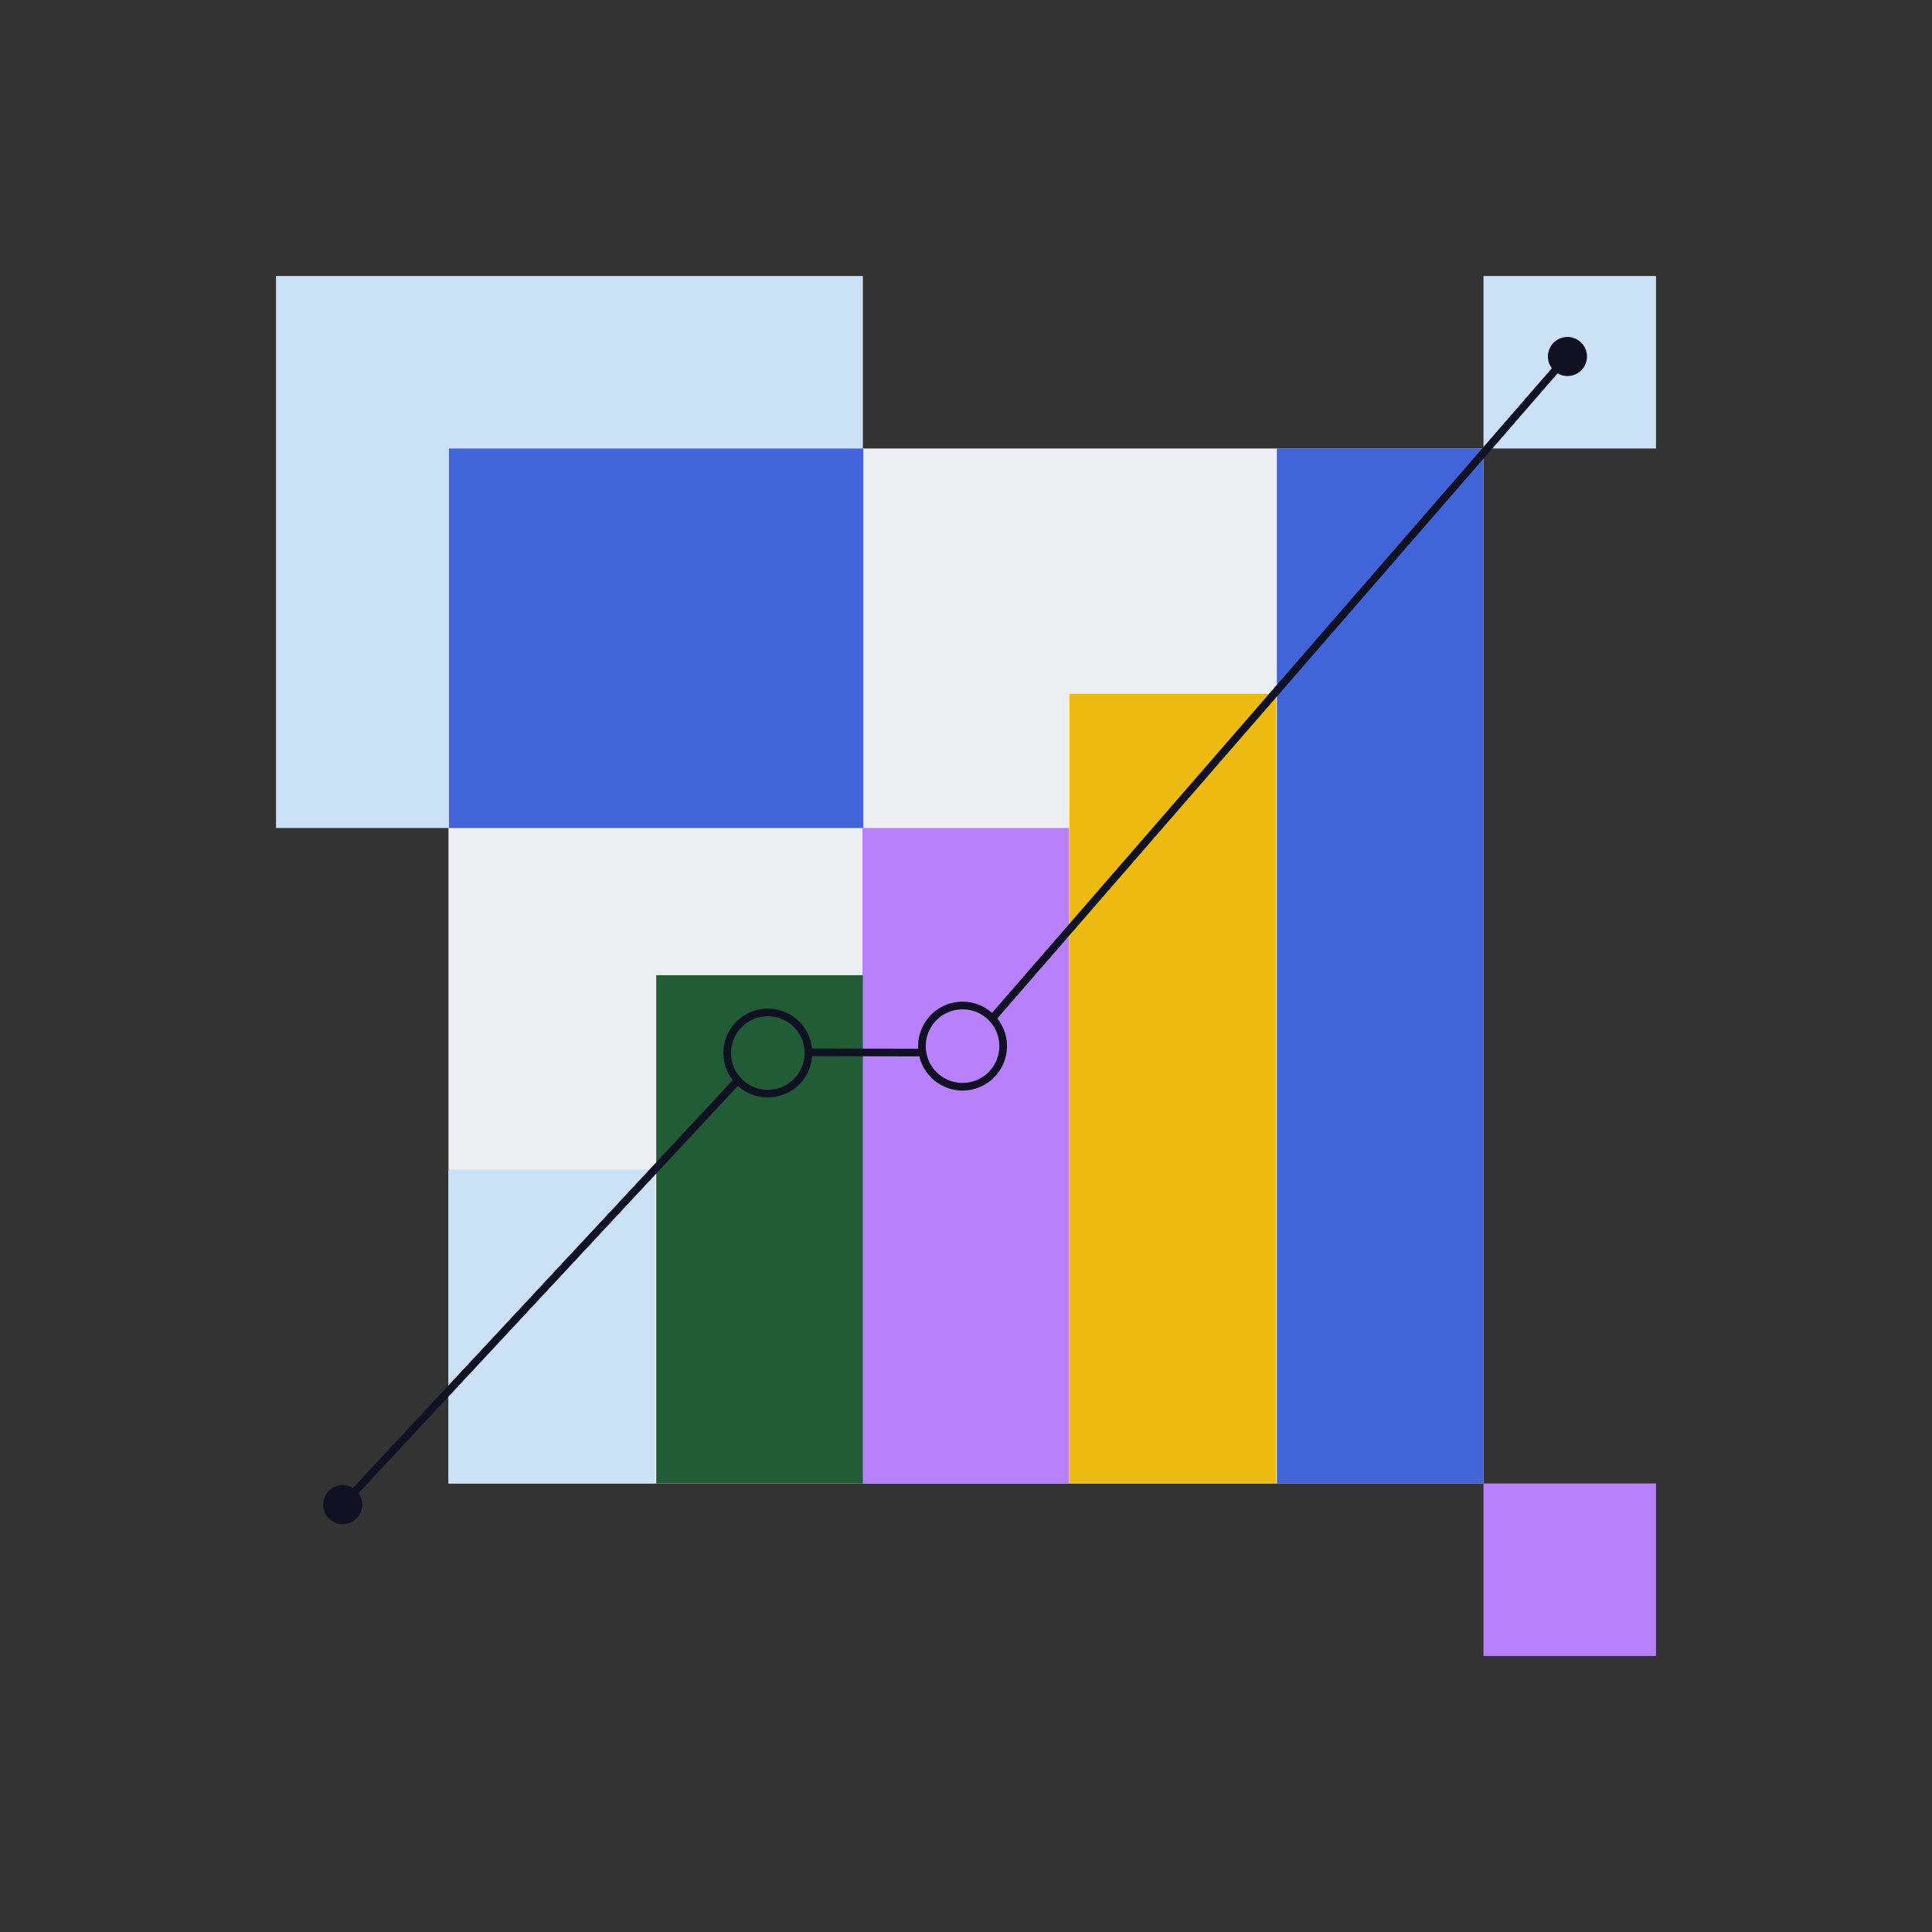 <?xml version="1.0" encoding="utf-8"?>
<!-- Generator: Adobe Illustrator 27.2.0, SVG Export Plug-In . SVG Version: 6.00 Build 0)  -->
<svg version="1.1" xmlns="http://www.w3.org/2000/svg" xmlns:xlink="http://www.w3.org/1999/xlink" x="0px" y="0px"
	 viewBox="0 0 504 504" style="enable-background:new 0 0 504 504;" xml:space="preserve">
<rect x="0" y="0" width="504" height="504" fill="#333333" stroke="none"/>
<style type="text/css">
	.st0{display:none;}
	.st1{display:inline;fill:#FFFFFF;}
	.st2{fill:#EBECF0;}
	.st3{fill:#ECBA11;}
	.st4{fill:#CBE1F5;}
	.st5{fill:#101223;}
	.st6{fill:#B880FA;}
	.st7{fill:#EDEEF2;}
	.st8{fill:#4264D9;}
	.st9{fill:#215C36;}
	.st10{fill:none;stroke:#101223;stroke-width:2;stroke-miterlimit:10;}
	.st11{fill:#B880FA;stroke:#101223;stroke-width:2;stroke-miterlimit:10;}
	.st12{fill:#215C36;stroke:#101223;stroke-width:2;stroke-miterlimit:10;}
	.st13{fill:#00B473;}
	.st14{fill:#FFFFFF;}
</style>
<g id="White_x5F_BG__x28_Turn_on_if_needed_x29_" class="st0">
	<rect y="0" class="st1" width="504" height="504"/>
</g>
<g id="Artwork">
	<circle class="st5" cx="89.4" cy="392.5" r="5.1"/>
	<rect x="72" y="72" class="st4" width="153.1" height="144"/>
	<rect x="387" y="387" class="st6" width="45" height="45"/>
	<rect x="387" y="72" class="st4" width="45" height="45"/>
	<g>
		<polygon class="st7" points="387,288 387,117 117,117 117,387 284.6,387 387,387 		"/>
	</g>
	<rect x="117" y="305.1" class="st4" width="53.9" height="81.9"/>
	<rect x="225" y="216" class="st6" width="53.9" height="171"/>
	<g>
		<rect x="279" y="181" class="st3" width="53.9" height="206"/>
		<rect x="333.1" y="117" class="st8" width="53.9" height="270"/>
	</g>
	<rect x="171.2" y="254.4" class="st9" width="53.9" height="132.6"/>
	<polyline class="st10" points="89.4,392.5 199.3,274.5 251.1,274.6 409.6,92.1 	"/>
	<rect x="117.1" y="117" class="st8" width="108.1" height="99"/>
	<circle class="st11" cx="251.1" cy="272.9" r="10.6"/>
	<circle class="st12" cx="200.3" cy="274.7" r="10.6"/>
	<circle class="st5" cx="408.9" cy="93" r="5.1"/>
</g>
</svg>
